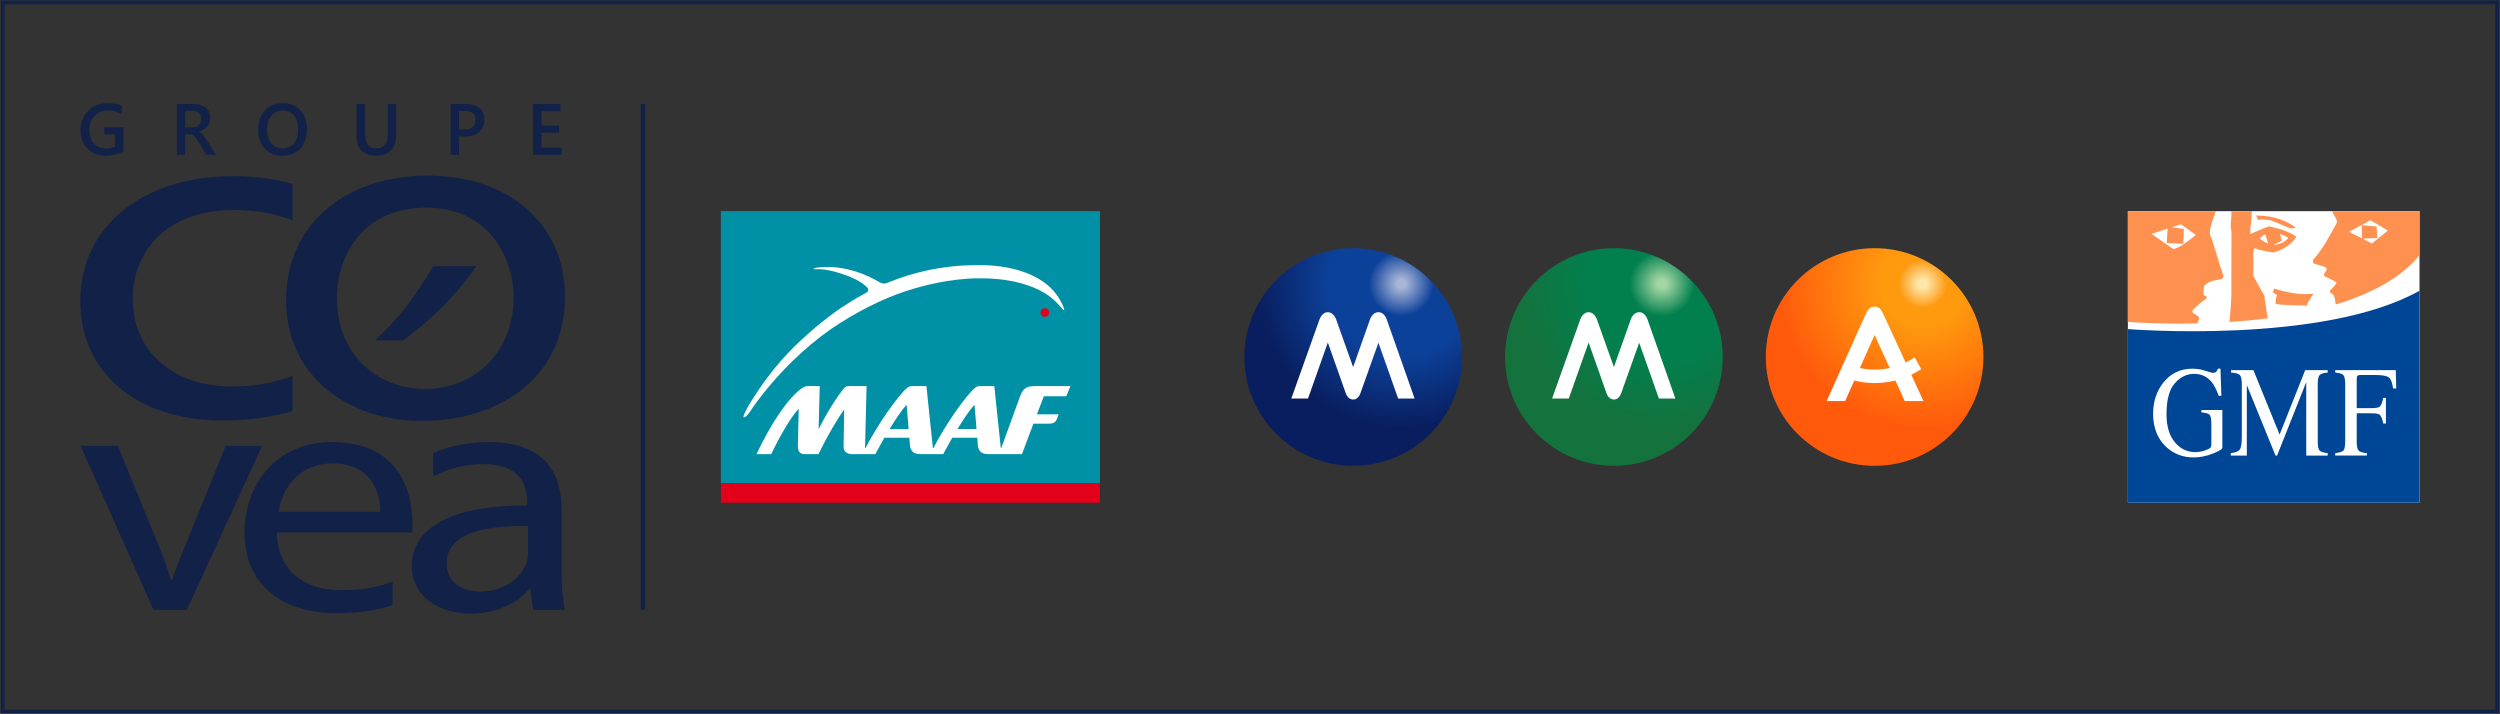 <svg width="3642" height="1040" viewBox="0 0 3642 1040" fill="none" xmlns="http://www.w3.org/2000/svg">
<rect x="0" y="0" width="3642" height="1040" fill="#333333" stroke="none"/>
<g clip-path="url(#clip0_2019_157)">
<mask id="mask0_2019_157" style="mask-type:luminance" maskUnits="userSpaceOnUse" x="0" y="0" width="3642" height="1040">
<path d="M0.672 0.298H3641.07V1039.7H0.672V0.298Z" fill="white"/>
</mask>
<g mask="url(#mask0_2019_157)">
<path d="M171.667 649.416L226.539 783.736C235.779 805.464 243.291 825.22 249.067 844.972H250.799C257.151 825.22 265.239 805.464 274.479 783.736L328.775 649.416H381.915L272.171 888.428H223.651L117.371 649.416H171.667Z" fill="#122147"/>
<path d="M490.715 435.258C490.715 510.134 544.163 566.646 619.515 566.646C693.119 566.646 748.319 510.842 748.319 433.846C748.319 375.922 712.395 302.458 621.267 302.458C530.143 302.458 490.715 370.27 490.715 435.258ZM823.107 431.726C823.107 558.17 716.587 613.27 616.083 613.27C503.551 613.27 416.787 545.458 416.787 437.378C416.787 322.942 507.843 255.834 622.951 255.834C742.359 255.834 823.107 327.182 823.107 431.726Z" fill="#122147"/>
<path d="M426.112 547.74C405.184 555.124 377.828 563.116 337.756 563.116C255.292 563.116 193.44 514.376 193.44 435.26C193.44 363.912 244.98 305.988 340.332 305.988C380.212 305.988 408.008 313.26 426.112 321.408V267.804C404.224 261.672 373.72 256.544 340.332 256.544C204.608 256.544 116.988 332.832 116.988 438.084C116.988 542.628 198.596 612.564 324.012 612.564C367.012 612.564 402.868 605.86 426.112 598.904V547.74Z" fill="#122147"/>
<path d="M769.115 807.934C769.115 812.378 767.959 817.318 766.227 821.762C758.139 842.006 735.035 861.762 698.647 861.762C672.655 861.762 650.703 848.426 650.703 820.278C650.703 773.858 713.663 765.466 769.115 766.454V807.934ZM818.211 831.142V741.762C818.211 693.858 797.419 643.982 711.931 643.982C681.903 643.982 653.159 650.094 631.011 659.846V692.29L631.643 693.858C651.283 682.994 678.431 676.082 704.423 676.082C761.607 676.082 767.959 711.638 767.959 731.39V736.33C659.947 735.834 599.875 767.442 599.875 825.218C599.875 859.786 628.755 893.858 685.359 893.858C725.215 893.858 755.251 877.07 770.847 858.306H772.579L776.623 888.426H822.831C819.367 872.13 818.211 851.886 818.211 831.142Z" fill="#122147"/>
<path d="M553.956 745.712H405.816C409.788 716.392 431.432 677.26 480.408 675.196C481.748 675.136 483.095 675.096 484.475 675.096C558.027 675.096 553.956 745.712 553.956 745.712ZM483.676 643.984C481.02 643.984 478.404 644.06 475.82 644.184C401.308 647.82 356.188 706.136 356.188 775.816C356.188 843.788 400.62 887.724 475.82 892.876C480.388 893.188 485.056 893.368 489.852 893.368C526.888 893.368 554.008 887.572 571.976 881.564V847.912L571.848 847.44C553.316 854.352 531.972 859.788 496.592 859.788C489.492 859.788 482.536 859.268 475.82 858.24C435.772 852.1 404.324 826.14 403.364 775.816H599.139C599.139 775.808 599.14 775.8 599.144 775.792L600.316 775.784C600.316 775.784 616.28 643.984 483.676 643.984Z" fill="#122147"/>
<path d="M631.147 387.655C630.515 388.675 603.303 435.063 579.175 462.059C567.023 475.691 554.911 487.875 546.719 495.855H587.255C648.631 450.907 682.067 405.487 693.819 387.655H631.147Z" fill="#122147"/>
<path d="M179.854 220.508C172.142 224.708 163.558 226.804 154.094 226.804C143.146 226.804 134.286 223.4 127.506 216.584C120.726 209.768 117.334 200.752 117.334 189.532C117.334 178.072 121.042 168.664 128.462 161.32C135.878 153.972 145.298 150.296 156.726 150.296C164.954 150.296 171.87 151.504 177.478 153.912V166.56C171.798 162.772 165.038 160.88 157.19 160.88C149.31 160.88 142.846 163.48 137.806 168.676C132.762 173.872 130.242 180.6 130.242 188.86C130.242 197.364 132.41 204.048 136.746 208.916C141.082 213.788 146.97 216.224 154.402 216.224C159.494 216.224 163.902 215.244 167.618 213.28V195.676H152.026V185.348H179.854V220.508Z" fill="#122147"/>
<path d="M269.886 161.5V185.556H280.11C282.002 185.556 283.746 185.264 285.35 184.68C286.946 184.096 288.334 183.252 289.502 182.148C290.674 181.048 291.586 179.708 292.242 178.124C292.894 176.54 293.222 174.768 293.222 172.804C293.222 169.26 292.102 166.488 289.866 164.492C287.626 162.5 284.41 161.5 280.21 161.5H269.886ZM314.854 225.568H300.502L288.678 205.744C287.61 203.92 286.57 202.36 285.554 201.072C284.538 199.78 283.506 198.724 282.458 197.896C281.406 197.072 280.262 196.468 279.022 196.088C277.786 195.712 276.39 195.52 274.842 195.52H269.886V225.568H257.65V151.536H282.018C285.494 151.536 288.694 151.948 291.622 152.776C294.546 153.6 297.094 154.848 299.262 156.516C301.43 158.188 303.126 160.268 304.346 162.764C305.566 165.26 306.178 168.176 306.178 171.516C306.178 174.132 305.79 176.532 305.018 178.716C304.242 180.904 303.142 182.848 301.714 184.552C300.286 186.256 298.562 187.708 296.55 188.912C294.538 190.12 292.274 191.048 289.762 191.7V191.908C291.106 192.664 292.274 193.5 293.274 194.412C294.27 195.324 295.218 196.26 296.114 197.224C297.006 198.188 297.894 199.28 298.77 200.504C299.65 201.728 300.618 203.144 301.69 204.76L314.854 225.568Z" fill="#122147"/>
<path d="M411.91 161.085C405.13 161.085 399.614 163.613 395.366 168.673C391.114 173.733 388.99 180.393 388.99 188.653C388.99 196.881 391.054 203.505 395.182 208.529C399.314 213.557 404.718 216.069 411.394 216.069C418.482 216.069 424.078 213.677 428.17 208.893C432.266 204.109 434.314 197.413 434.314 188.809C434.314 179.961 432.326 173.133 428.35 168.313C424.378 163.497 418.894 161.085 411.91 161.085ZM411.342 226.805C400.674 226.805 392.126 223.349 385.71 216.429C379.29 209.513 376.082 200.509 376.082 189.429C376.082 177.521 379.35 168.021 385.89 160.929C392.43 153.841 401.31 150.297 412.53 150.297C422.922 150.297 431.294 153.737 437.646 160.621C443.994 167.505 447.17 176.505 447.17 187.621C447.17 199.701 443.918 209.253 437.414 216.273C430.91 223.297 422.218 226.805 411.342 226.805Z" fill="#122147"/>
<path d="M577.22 195.624C577.22 216.412 567.376 226.808 547.692 226.808C528.828 226.808 519.4 216.808 519.4 196.812V151.536H531.688V194.28C531.688 208.808 537.328 216.068 548.62 216.068C559.496 216.068 564.932 209.064 564.932 195.056V151.536H577.22V195.624Z" fill="#122147"/>
<path d="M668.695 161.655V188.707H676.647C681.911 188.707 685.919 187.483 688.675 185.039C691.427 182.599 692.803 179.155 692.803 174.715C692.803 166.011 687.743 161.655 677.627 161.655H668.695ZM668.695 198.723V225.567H656.459V151.535H678.919C687.419 151.535 694.007 153.515 698.691 157.471C703.367 161.431 705.711 167.007 705.711 174.199C705.711 181.395 703.267 187.279 698.379 191.855C693.491 196.431 686.883 198.723 678.555 198.723H668.695Z" fill="#122147"/>
<path d="M818.21 225.567H776.65V151.535H816.558V161.963H788.938V182.923H814.39V193.299H788.938V215.191H818.21V225.567Z" fill="#122147"/>
<path d="M6.658 6.279V1033.7H3635.08V6.283L6.658 6.279ZM0.67 1039.69V0.299H3641.07V1039.7L0.67 1039.69Z" fill="#122147"/>
<path d="M933.371 888.426H939.815V151.534H933.371V888.426Z" fill="#122147"/>
<path d="M1050.16 704.05H1602.4V307.574H1050.16V704.05Z" fill="#0191A7"/>
<path d="M1050.16 732.378H1602.39V704.066H1050.16V732.378Z" fill="#E2001A"/>
<path d="M1419.11 590.226H1419.73L1422.6 624.974H1394.84C1403.88 610.362 1412.33 597.61 1419.11 590.226ZM1320.22 590.226H1320.83L1323.71 624.974H1295.95C1305.01 610.362 1313.42 597.61 1320.22 590.226ZM1520.68 577.274H1553.37L1559.32 562.462H1507.73C1495.58 562.462 1490.24 565.554 1485.71 578.29L1458.57 652.926H1457.98L1448.51 562.462H1428.57C1425.27 562.462 1423 562.878 1420.55 564.938C1406.76 576.458 1376.96 619.222 1359.69 652.926H1359.06L1349.6 562.462H1329.67C1326.4 562.462 1324.13 562.878 1321.66 564.938C1307.87 576.458 1278.07 619.222 1260.8 652.926H1260.18L1262.45 562.462H1237.77C1232.83 562.462 1231.6 563.294 1229.15 566.154C1219.88 577.062 1203.64 602.75 1192.96 624.546H1192.55L1194.19 562.462H1176.09C1173.63 562.462 1170.35 564.11 1167.46 566.154C1147.32 580.538 1122.65 617.978 1102.09 661.566H1123.47C1136.23 635.022 1151.43 608.93 1162.95 595.966H1163.54L1162.33 649.23C1162.12 660.122 1167.89 661.566 1171.77 661.566H1192.35C1205.5 634.634 1220.51 609.146 1229.34 597.21H1229.76L1228.94 651.294C1228.94 657.234 1233.68 661.566 1241.08 661.566H1275.19C1279.5 653.742 1283.83 645.526 1288.36 637.698H1324.74L1325.56 648.202C1326.4 657.046 1330.71 661.566 1340.77 661.566H1374.07C1378.39 653.742 1382.73 645.526 1387.25 637.698H1423.62L1424.45 648.202C1425.27 657.046 1429.6 661.566 1439.65 661.566H1488.81L1505.47 617.158H1528.91C1534.23 617.158 1537.92 615.098 1539.57 610.578L1542.26 603.594H1510.59L1520.68 577.274Z" fill="white"/>
<path d="M1515.74 455.332C1515.74 451.84 1518.59 448.988 1522.07 448.988C1525.59 448.988 1528.41 451.84 1528.41 455.332C1528.41 458.836 1525.59 461.676 1522.07 461.676C1518.59 461.676 1515.74 458.836 1515.74 455.332Z" fill="#E2001A"/>
<path d="M1544.13 436.836C1513.53 383.064 1429.03 386.328 1428.18 386.368C1428.11 386.368 1425.88 386.272 1421.85 386.328C1374.02 386.328 1331.2 396.268 1293.48 411.748C1293.43 411.764 1293.38 411.764 1293.32 411.788C1288.97 413.636 1286.02 413.128 1284.77 412.724C1282.1 411.72 1280.3 410.572 1280.3 410.572L1280.29 410.584C1241.3 387.532 1206.75 388.924 1206.75 388.924C1206.75 388.924 1192.64 389.192 1188.37 390.208C1184.22 391.196 1184.07 392.388 1188.28 392.212C1195.96 391.88 1208.54 392.092 1236.2 402.356L1248.35 407.908C1254.83 411.48 1259.44 415.092 1262.51 417.876C1263.52 418.88 1264.16 419.844 1264.6 420.752C1264.89 421.596 1265.56 424.54 1261.36 426.816C1261.25 426.856 1261.2 426.908 1261.1 426.96C1229.4 443.792 1202.04 464.132 1179.07 484.696C1150.97 508.808 1123.17 539.312 1098.4 578.168C1093.57 585.596 1091.11 589.968 1091.11 589.968C1091.11 589.968 1079.62 609.276 1084.22 608.06C1088.86 606.816 1097.24 592.7 1097.24 592.7C1133.59 542.392 1173.05 505.608 1211.48 478.7C1249.74 452.76 1287.74 434.896 1316.13 425.288C1380.46 403.52 1427.71 405.488 1428.18 405.5C1428.98 405.488 1499.32 402.932 1536.48 437.988C1536.56 438.092 1546.64 448.1 1548.48 450.872C1548.66 451.168 1549.28 452.076 1550.1 451.556C1551.84 450.472 1544.45 437.4 1544.13 436.836Z" fill="white"/>
<path d="M3099.88 732.43H3524.75V307.634H3099.88V732.43Z" fill="white"/>
<path d="M3524.74 732.425H3099.88V479.394C3099.88 479.394 3383.83 502.53 3524.74 423.526V732.425Z" fill="#004696"/>
<path d="M3401.97 660.161C3408.53 659.333 3412.53 657.985 3414.15 656.105C3415.72 654.197 3416.51 649.221 3416.51 641.133V559.689C3416.51 552.993 3415.63 548.601 3413.83 546.573C3412.08 544.493 3408.1 543.253 3401.97 542.785V539.233H3490.15L3490.89 565.921H3486.28C3485.12 557.433 3483 551.977 3479.81 549.709C3476.67 547.453 3470.39 546.305 3461.06 546.305H3438.45C3436.18 546.305 3434.84 546.721 3434.19 547.641C3433.55 548.469 3433.27 550.121 3433.27 552.633V594.553H3453.68C3460.74 594.553 3465.27 594.049 3467.2 592.061C3469.15 589.977 3470.71 585.869 3471.92 579.637H3475.79V616.997H3471.92C3470.68 610.765 3469.05 606.601 3467.16 604.561C3465.17 602.585 3460.7 602.081 3453.68 602.081H3433.27V643.217C3433.27 650.101 3434.19 654.529 3436.04 656.425C3437.94 658.361 3441.95 659.601 3448.19 660.161V663.669H3401.97V660.161Z" fill="white"/>
<path d="M3237.52 597.274H3207V600.822C3213.05 601.238 3217.01 602.346 3218.83 604.158C3220.63 605.962 3221.5 610.47 3221.5 617.73V647.562C3221.5 649.63 3221.04 651.206 3220.07 652.258C3219.05 653.326 3216.65 654.582 3212.68 656.05C3210.27 656.93 3207.74 657.622 3205.02 658.038C3202.34 658.45 3199.99 658.678 3198 658.678C3186.18 658.678 3176.25 653.834 3168.22 644.094C3160.18 634.354 3156.17 620.866 3156.17 603.558C3156.17 582.542 3160.18 567.494 3168.26 558.354C3176.29 549.254 3185.67 544.638 3196.29 544.638C3206.76 544.638 3215.21 548.506 3221.78 556.326C3225.43 560.794 3228.89 567.534 3232.25 576.594H3236.08L3234.8 537.11H3231.1C3230.41 539.098 3229.53 540.566 3228.51 541.634C3227.55 542.65 3225.84 543.21 3223.48 543.21C3222.56 543.21 3219 542.142 3212.86 540.166C3206.63 538.126 3200.35 537.11 3193.93 537.11C3176.25 537.11 3162.03 543.998 3151.22 557.794C3141.53 570.31 3136.64 585.266 3136.64 602.77C3136.64 622.666 3142.77 638.542 3154.97 650.378C3166.1 661.078 3179.7 666.39 3195.88 666.39C3204.64 666.39 3213.78 664.602 3223.26 660.906C3232.76 657.21 3237.52 654.302 3237.52 652.086V597.274Z" fill="white"/>
<path d="M3273.17 561.029L3314.97 663.677H3317.29L3359.72 556.601V663.677H3390.97V660.165C3384.89 659.513 3380.91 658.273 3379.11 656.337C3377.35 654.389 3376.48 650.001 3376.48 643.169V559.641C3376.48 552.957 3377.35 548.605 3379.11 546.577C3380.91 544.497 3384.89 543.257 3390.97 542.789V539.241H3358.19L3320.94 633.109L3282.78 539.241H3250.16V542.789C3256.86 543.161 3261.12 544.325 3263 546.393C3264.9 548.473 3265.87 552.849 3265.87 559.641V635.921C3265.87 645.797 3264.86 652.133 3262.96 654.857C3261.02 657.565 3256.6 659.325 3249.8 660.165V663.677H3273.17V561.029Z" fill="white"/>
<path d="M3368.72 427.964C3350.07 430.272 3326.11 424.736 3313.72 420.52C3312.75 420.2 3313.45 420.012 3313.08 420.612C3312.29 421.772 3311.56 424.736 3311.05 426.348C3311.28 425.604 3315.9 429.484 3316.82 429.484C3317.47 429.484 3317.33 429.02 3315.73 434.516C3315.3 435.904 3314.83 442.416 3315.16 442.508C3315.48 442.6 3320.79 443.804 3322.27 443.804H3322.5C3344.16 445.268 3358.57 444.816 3359.3 445.136C3360.6 445.696 3361.29 444.908 3361.06 443.976C3361.06 444.028 3361.14 442.696 3362.02 441.16C3364.11 437.236 3367.2 432.956 3369.55 428.792C3370.58 427.592 3369.55 427.456 3368.72 427.964Z" fill="#FF9150"/>
<path d="M3296.55 319.548L3308.05 320.936L3337.22 332.892L3344.67 331.692C3332.75 322.776 3313.87 313.732 3286.6 313.916L3289.49 320.376L3296.55 319.548Z" fill="#FF9150"/>
<path d="M3455.48 354.686L3441.68 347.666L3463.32 346.694L3462.22 330.07C3462.22 330.07 3442.59 328.042 3440.52 327.906L3440.98 347.294L3421.87 337.646C3421.87 337.646 3452.66 321.674 3453.13 320.65L3478.52 335.898L3455.48 354.686ZM3397.12 307.638C3398.64 311.414 3405.88 321.21 3404.46 323.986C3393.57 344.758 3380.4 367.934 3370.43 377.314C3369.04 379.01 3369.23 383.078 3371.17 384.002C3373.06 384.746 3379.8 386.774 3383.46 387.658C3386.59 388.842 3388.71 389.646 3389.35 391.018C3390.42 392.726 3387.51 396.798 3385.48 398.69L3386.03 402.238C3388.62 403.762 3392.97 405.19 3403.16 410.834C3404.32 411.658 3403.03 413.65 3402.34 414.434C3401.7 415.302 3396.93 421.266 3395 422.414C3393.84 423.11 3394.62 426.442 3395 426.898C3400.35 427.59 3402.11 435.438 3402.56 443.562C3452.53 428.566 3496.99 405.882 3524.74 371.766V307.638H3397.12Z" fill="#FF9150"/>
<path d="M3300.38 341.295L3304.08 354.691C3300.25 353.303 3296.18 350.983 3291.98 347.351C3291.98 347.351 3294.7 343.735 3300.38 341.295ZM3321.48 340.883C3325.14 341.947 3329.15 343.695 3333.49 346.287C3333.35 347.899 3324.58 356.987 3311.79 356.307L3324.12 350.903L3321.48 340.883ZM3299.05 432.255L3298.77 430.451C3295.07 424.875 3288.31 411.707 3283.41 403.127C3282.26 401.459 3282.54 402.527 3282.68 399.751C3282.86 396.975 3282.86 387.835 3282.86 384.379C3282.86 380.855 3282.68 373.103 3282.54 369.047C3282.17 359.667 3286.6 362.071 3286.6 362.071C3290.22 364.659 3309.07 367.435 3311.14 367.659C3313.59 367.939 3312.94 367.475 3314.33 367.099C3315.68 366.835 3336.64 360.415 3345.27 344.843C3331.32 334.275 3306.86 330.259 3305.56 329.795L3300.38 331.555C3298.4 332.515 3287.48 336.679 3286.75 337.371L3284.06 338.479L3278.53 340.787L3278.12 339.867C3278.12 339.867 3278.2 332.383 3279.13 325.739C3279.4 323.711 3280.52 314.007 3280.24 312.527C3280.05 311.475 3279.96 309.619 3280.33 308.647L3280.56 307.631H3250.46C3251.42 314.423 3249.58 322.455 3249.67 327.911C3249.8 334.275 3250.78 334.595 3250.78 339.735C3250.78 344.843 3250.68 420.619 3250.68 428.519C3250.68 437.095 3248.75 458.939 3247.91 469.051C3265.86 467.907 3284.61 466.199 3303.57 463.743C3301.81 451.599 3298.54 432.347 3299.05 432.255Z" fill="#FF9150"/>
<path d="M3166.37 362.992C3157.46 356.948 3134.24 340.696 3134.24 340.696L3157.83 332.984L3156.44 353.944L3180.77 355.292L3181.42 333.396L3163.65 331.048L3176.99 326.66L3198.88 342.216C3198.88 342.216 3178.93 359.764 3166.37 362.992ZM3238.36 399.62C3234.94 391.16 3223.94 351.584 3220.4 343.832C3217.58 337.56 3220.76 328.688 3224.87 316.544L3225.09 315.984C3226.62 313.264 3226.07 311.796 3227.32 309.62L3228.28 307.632H3099.88V468.92C3099.88 468.92 3142.17 472.472 3200.96 471.136C3202.34 468.268 3202.61 468.228 3203.72 464.624C3204.84 461.156 3198.13 457.928 3194.67 455.884C3193.39 455.072 3193.88 451.964 3194.86 451.056C3204.46 442.128 3211.2 436.272 3214.39 435.296C3214.49 434.244 3215.22 432.296 3214.02 431.656L3213.42 431.376C3212.08 430.828 3211.58 430.732 3210.55 429.812L3210.47 429.348C3209.74 426.252 3210.42 424.768 3210.42 419.284C3210.83 416.472 3211.34 415.816 3212.4 415.124L3213.46 414.256C3221 409.304 3221.36 409.212 3235.04 406.996C3238.17 406.128 3239.73 403.728 3238.77 400.26L3238.36 399.62Z" fill="#FF9150"/>
</g>
<path d="M1812.82 520.07C1812.82 607.618 1883.8 678.594 1971.34 678.594C2058.89 678.594 2129.86 607.618 2129.86 520.07C2129.86 432.522 2058.89 361.55 1971.34 361.55C1883.8 361.55 1812.82 432.522 1812.82 520.07Z" fill="url(#paint0_radial_2019_157)"/>
<mask id="mask1_2019_157" style="mask-type:luminance" maskUnits="userSpaceOnUse" x="0" y="0" width="3642" height="1040">
<path d="M0.672 0.298H3641.07V1039.7H0.672V0.298Z" fill="white"/>
</mask>
<g mask="url(#mask1_2019_157)">
<path d="M1881.16 580.63L1921.91 466.302C1921.91 466.302 1925.38 454.834 1934.42 454.834C1943.45 454.834 1946.84 466.302 1946.84 466.302L1971.25 534.758L1995.49 466.302C1995.49 466.302 1998.7 454.834 2008.09 454.834C2017.47 454.834 2020.51 466.302 2020.51 466.302L2060.82 580.63H2036.84L2008.09 499.314L1982.29 571.594C1982.29 571.594 1979.55 582.018 1971.6 582.018C1962.48 582.018 1960.05 571.594 1960.05 571.594L1934.42 498.966L1905.49 580.63H1881.16Z" fill="white"/>
</g>
<path d="M2192.62 520.07C2192.62 607.618 2263.59 678.594 2351.14 678.594C2438.68 678.594 2509.66 607.618 2509.66 520.07C2509.66 432.522 2438.68 361.55 2351.14 361.55C2263.59 361.55 2192.62 432.522 2192.62 520.07Z" fill="url(#paint1_radial_2019_157)"/>
<mask id="mask2_2019_157" style="mask-type:luminance" maskUnits="userSpaceOnUse" x="0" y="0" width="3642" height="1040">
<path d="M0.672 0.298H3641.07V1039.7H0.672V0.298Z" fill="white"/>
</mask>
<g mask="url(#mask2_2019_157)">
<path d="M2261.05 580.63L2301.79 466.302C2301.79 466.302 2305.27 454.834 2314.3 454.834C2323.34 454.834 2326.73 466.302 2326.73 466.302L2351.14 534.758L2375.37 466.302C2375.37 466.302 2378.59 454.834 2387.97 454.834C2397.35 454.834 2400.39 466.302 2400.39 466.302L2440.71 580.63H2416.73L2387.97 499.314L2362.17 571.594C2362.17 571.594 2359.43 582.018 2351.48 582.018C2342.36 582.018 2339.93 571.594 2339.93 571.594L2314.3 498.966L2285.37 580.63H2261.05Z" fill="white"/>
</g>
<path d="M2572.42 520.07C2572.42 607.618 2643.38 678.594 2730.93 678.594C2818.48 678.594 2889.45 607.618 2889.45 520.07C2889.45 432.522 2818.48 361.55 2730.93 361.55C2643.38 361.55 2572.42 432.522 2572.42 520.07Z" fill="url(#paint2_radial_2019_157)"/>
<mask id="mask3_2019_157" style="mask-type:luminance" maskUnits="userSpaceOnUse" x="0" y="0" width="3642" height="1040">
<path d="M0.672 0.298H3641.07V1039.7H0.672V0.298Z" fill="white"/>
</mask>
<g mask="url(#mask3_2019_157)">
<path d="M2730.98 538.471C2723.59 538.471 2716.42 537.615 2709.48 536.139L2730.93 487.975L2752.88 536.095C2745.82 537.619 2738.5 538.471 2730.98 538.471ZM2802.03 584.259L2784.35 545.863C2789.36 543.443 2794.2 540.727 2798.81 537.679L2789.24 520.527C2785.09 523.355 2780.71 525.895 2776.15 528.111L2742.81 455.875C2740.61 451.255 2737.53 446.775 2730.93 446.775H2730.66C2724.06 446.775 2720.99 451.255 2718.78 455.875C2717.39 458.787 2661.04 584.259 2661.04 584.259H2687.99L2701.34 554.415C2710.83 556.775 2720.75 558.055 2730.98 558.055C2741.41 558.055 2751.49 556.687 2761.16 554.247L2774.81 584.259H2802.03Z" fill="white"/>
</g>
</g>
<defs>
<radialGradient id="paint0_radial_2019_157" cx="0" cy="0" r="1" gradientUnits="userSpaceOnUse" gradientTransform="translate(2041.35 413.451) scale(209.89 209.89)">
<stop stop-color="#A8B5D7"/>
<stop offset="0.03" stop-color="#A8B5D7"/>
<stop offset="0.225" stop-color="#0C419A"/>
<stop offset="0.5" stop-color="#0C419A"/>
<stop offset="1" stop-color="#091E5E"/>
</radialGradient>
<radialGradient id="paint1_radial_2019_157" cx="0" cy="0" r="1" gradientUnits="userSpaceOnUse" gradientTransform="translate(2421.14 413.451) scale(209.89 209.89)">
<stop stop-color="#A4D6A4"/>
<stop offset="0.03" stop-color="#A4D6A4"/>
<stop offset="0.225" stop-color="#01804E"/>
<stop offset="0.5" stop-color="#01804E"/>
<stop offset="1" stop-color="#14723D"/>
</radialGradient>
<radialGradient id="paint2_radial_2019_157" cx="0" cy="0" r="1" gradientUnits="userSpaceOnUse" gradientTransform="translate(2800.94 413.451) scale(209.891 209.89)">
<stop stop-color="#FEE6AB"/>
<stop offset="0.03" stop-color="#FEE6AB"/>
<stop offset="0.169" stop-color="#FF990E"/>
<stop offset="0.3" stop-color="#FF990E"/>
<stop offset="1" stop-color="#FF5A0C"/>
</radialGradient>
<clipPath id="clip0_2019_157">
<rect width="3640.4" height="1039.4" fill="white" transform="translate(0.672 0.298)"/>
</clipPath>
</defs>
</svg>
